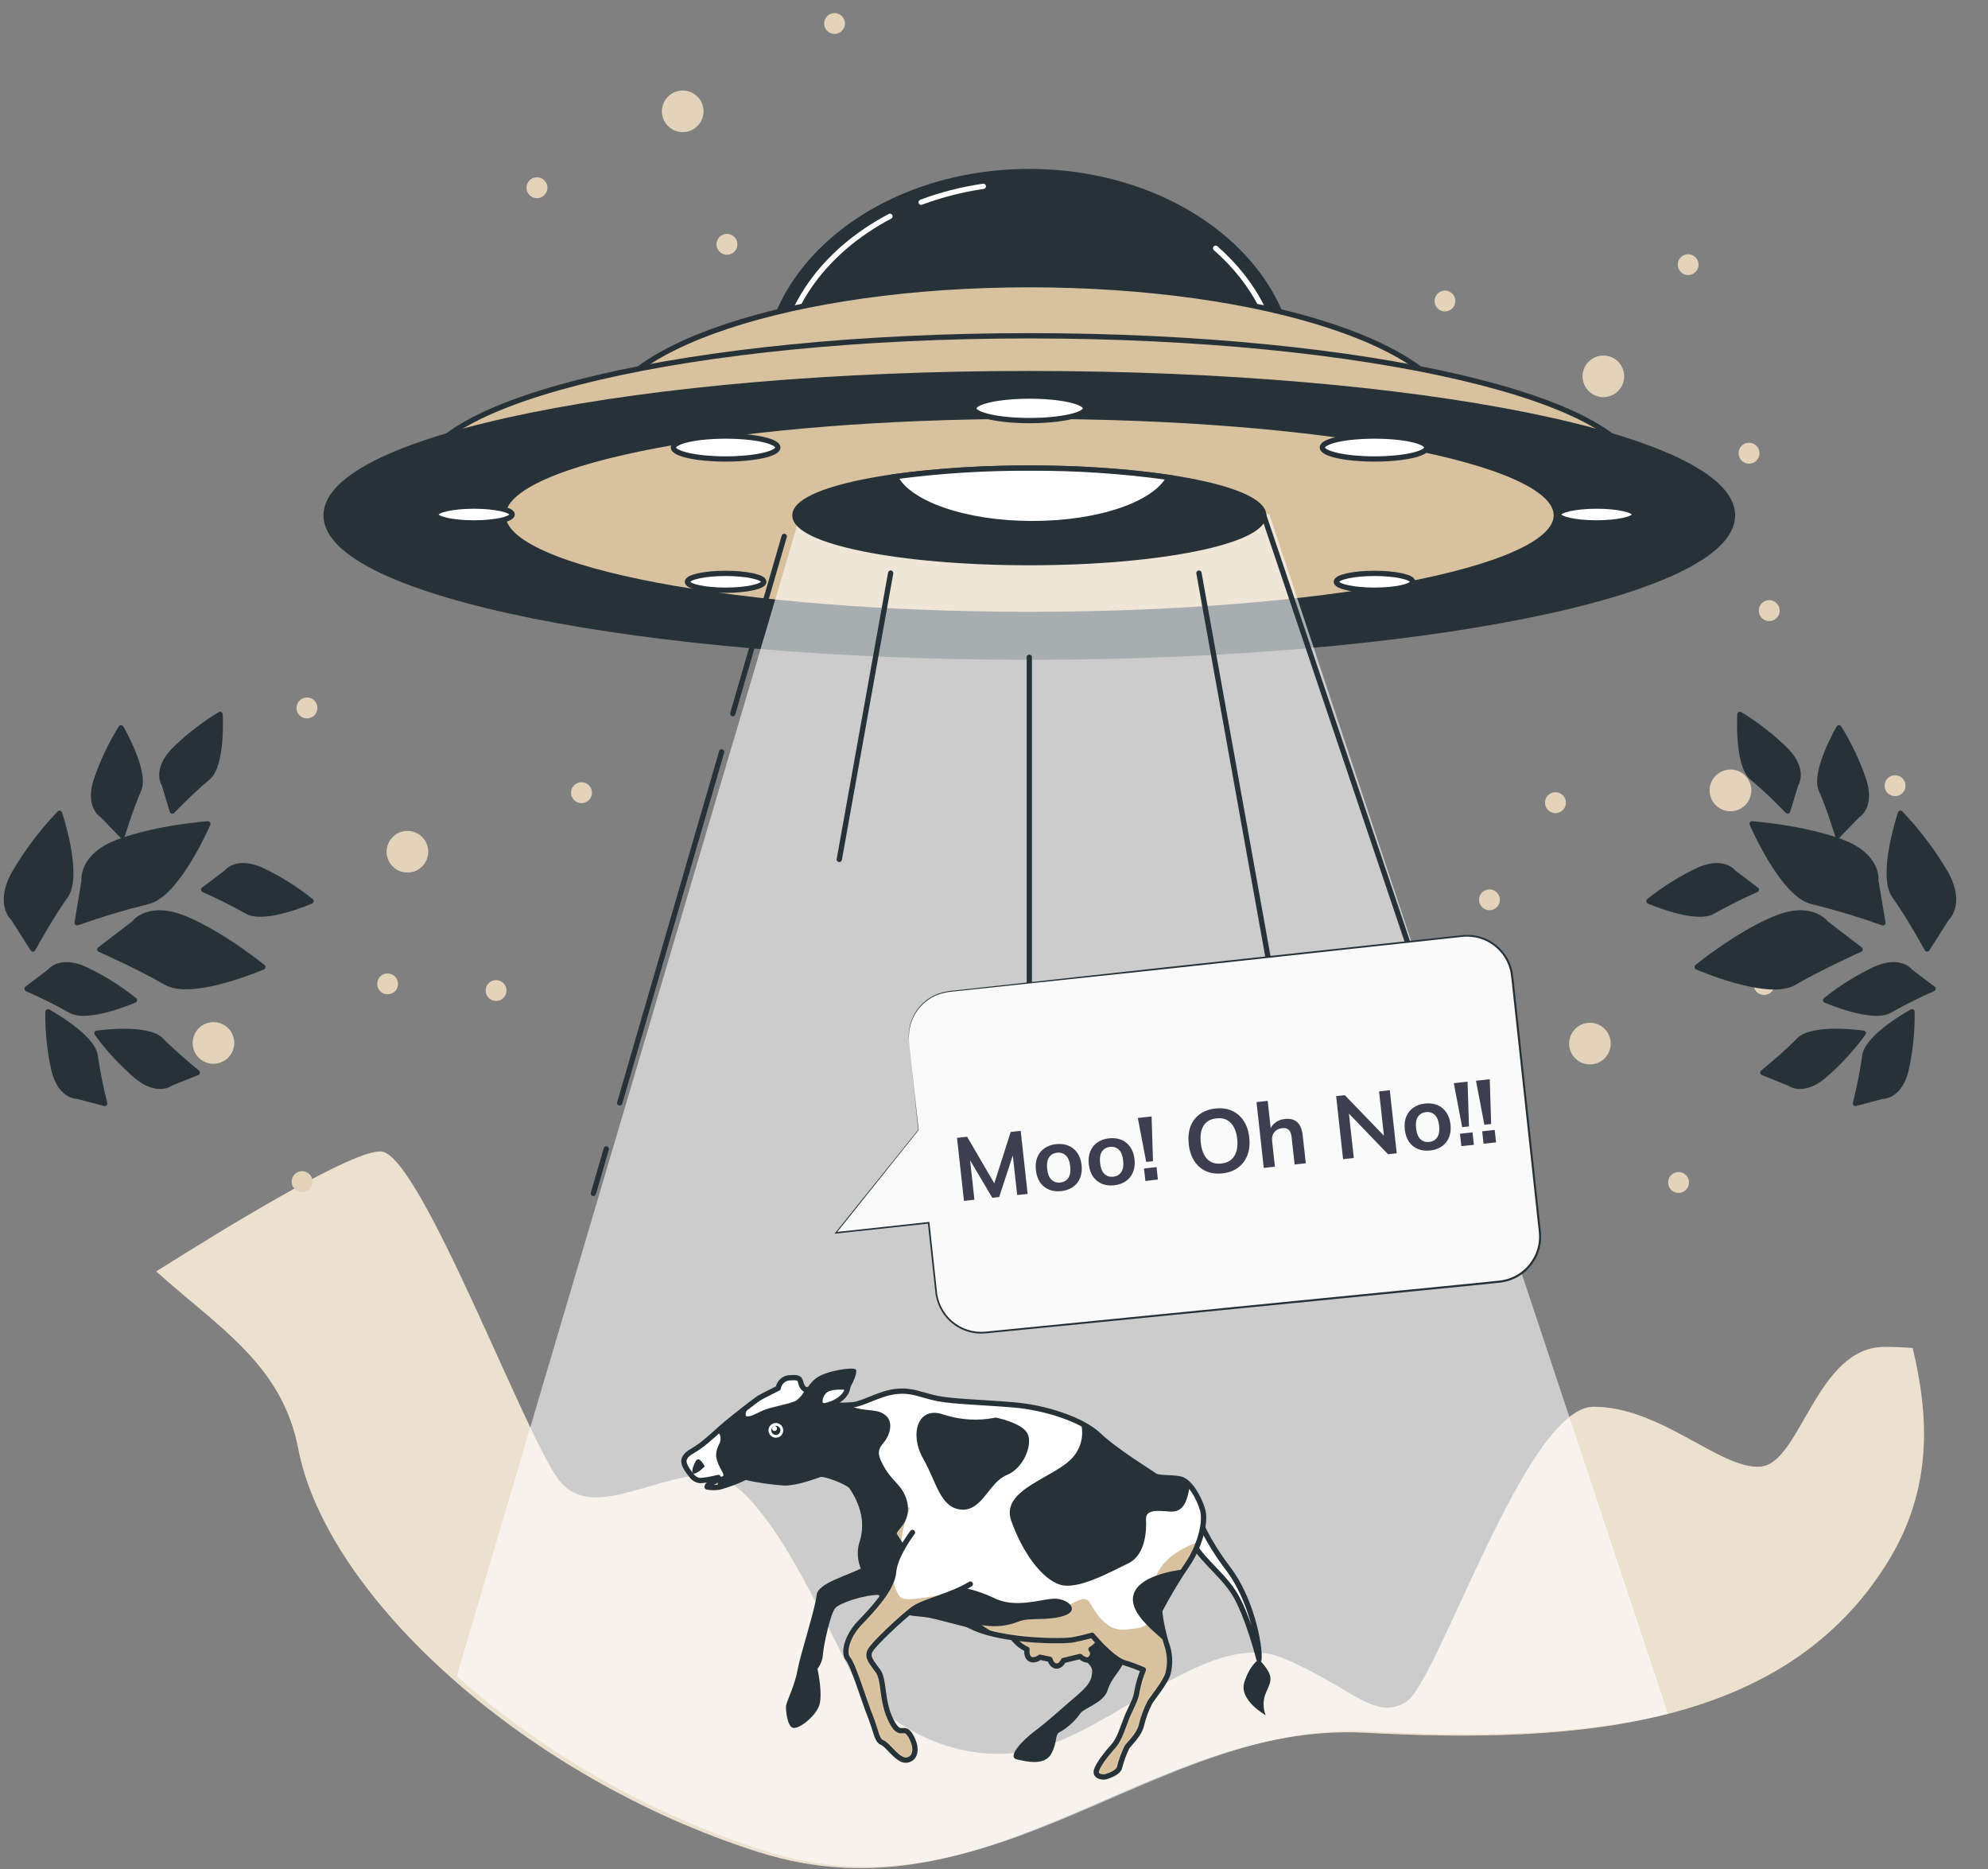 <svg width="468" height="440" viewBox="0 0 468 440" fill="none"
    xmlns="http://www.w3.org/2000/svg">
    <rect x="0" y="0" width="468" height="440" fill="#808080" stroke="none"/>
    <path d="M444.336 367.755C455.095 350.379 454.083 333.327 450.264 317.297C448.295 317.146 446.111 317.039 443.615 317.039C427.66 317.039 423.905 344.269 414.567 345.205C405.229 346.141 391.103 331.122 375.148 331.122C359.193 331.122 338.568 395.888 331.037 400.59C323.506 405.291 317.891 396.835 301.936 390.261C285.981 383.688 265.356 404.344 246.55 410.907C227.744 417.47 207.131 406.216 200.558 394.016C193.984 381.816 178.965 346.141 165.829 347.077C152.693 348.013 139.546 357.405 132.036 348.959C124.527 340.514 99.18 271.982 89.798 271.046C83.676 270.432 55.586 287.399 36.791 299.265C51.648 312.606 66.409 321.213 70.228 341.03C76.909 375.77 123.677 418.492 178.459 435.899C233.242 453.307 270.65 405.13 321.419 407.841C372.189 410.552 420.301 406.496 444.336 367.755Z" fill="#D8C19E"/>
    <path opacity="0.5" d="M444.336 367.755C455.095 350.379 454.083 333.327 450.264 317.297C448.295 317.146 446.111 317.039 443.615 317.039C427.66 317.039 423.905 344.269 414.567 345.205C405.229 346.141 391.103 331.122 375.148 331.122C359.193 331.122 338.568 395.888 331.037 400.59C323.506 405.291 317.891 396.835 301.936 390.261C285.981 383.688 265.356 404.344 246.55 410.907C227.744 417.47 207.131 406.216 200.558 394.016C193.984 381.816 178.965 346.141 165.829 347.077C152.693 348.013 139.546 357.405 132.036 348.959C124.527 340.514 99.18 271.982 89.798 271.046C83.676 270.432 55.586 287.399 36.791 299.265C51.648 312.606 66.409 321.213 70.228 341.03C76.909 375.77 123.677 418.492 178.459 435.899C233.242 453.307 270.65 405.13 321.419 407.841C372.189 410.552 420.301 406.496 444.336 367.755Z" fill="white"/>
    <path d="M407.38 181.136C406.41 181.133 405.46 181.419 404.652 181.957C403.844 182.495 403.213 183.26 402.84 184.157C402.467 185.053 402.369 186.04 402.557 186.992C402.745 187.944 403.211 188.819 403.897 189.507C404.582 190.194 405.457 190.662 406.409 190.852C407.36 191.042 408.347 190.946 409.245 190.575C410.142 190.204 410.908 189.575 411.448 188.768C411.988 187.961 412.276 187.012 412.276 186.041C412.276 184.742 411.76 183.496 410.842 182.576C409.925 181.656 408.68 181.138 407.38 181.136Z" fill="#D8C19E"/>
    <path d="M366.185 186.482C365.7 186.48 365.224 186.622 364.82 186.891C364.415 187.159 364.099 187.541 363.911 187.989C363.724 188.437 363.674 188.931 363.767 189.407C363.861 189.884 364.094 190.322 364.436 190.666C364.779 191.01 365.216 191.245 365.692 191.34C366.168 191.436 366.662 191.388 367.111 191.203C367.56 191.017 367.943 190.703 368.213 190.299C368.483 189.896 368.628 189.421 368.628 188.935C368.628 188.287 368.371 187.664 367.913 187.205C367.455 186.745 366.834 186.485 366.185 186.482Z" fill="#D8C19E"/>
    <path d="M416.514 141.275C416.029 141.273 415.553 141.415 415.149 141.684C414.744 141.952 414.428 142.334 414.24 142.782C414.053 143.23 414.003 143.724 414.096 144.2C414.19 144.677 414.423 145.115 414.765 145.459C415.108 145.803 415.545 146.038 416.021 146.133C416.497 146.229 416.991 146.181 417.44 145.996C417.889 145.81 418.272 145.496 418.542 145.092C418.812 144.689 418.957 144.214 418.957 143.728C418.957 143.08 418.7 142.457 418.242 141.998C417.784 141.538 417.163 141.278 416.514 141.275Z" fill="#D8C19E"/>
    <path d="M446.132 182.481C445.646 182.479 445.171 182.621 444.766 182.89C444.361 183.158 444.045 183.541 443.858 183.99C443.671 184.439 443.621 184.933 443.715 185.41C443.81 185.886 444.044 186.324 444.387 186.668C444.731 187.012 445.169 187.246 445.646 187.34C446.123 187.434 446.617 187.385 447.065 187.198C447.514 187.011 447.897 186.695 448.166 186.29C448.434 185.885 448.577 185.409 448.575 184.923C448.572 184.276 448.314 183.657 447.856 183.199C447.399 182.742 446.779 182.484 446.132 182.481Z" fill="#D8C19E"/>
    <path d="M371.769 241.448C370.94 241.946 370.277 242.679 369.863 243.554C369.45 244.428 369.305 245.406 369.447 246.363C369.589 247.32 370.012 248.214 370.661 248.931C371.311 249.648 372.158 250.157 373.097 250.392C374.035 250.628 375.022 250.58 375.934 250.255C376.845 249.93 377.64 249.343 378.217 248.566C378.795 247.79 379.129 246.86 379.178 245.894C379.227 244.927 378.989 243.968 378.493 243.137C378.164 242.584 377.728 242.101 377.211 241.717C376.694 241.333 376.107 241.054 375.482 240.897C374.857 240.74 374.208 240.708 373.571 240.803C372.934 240.897 372.322 241.116 371.769 241.448Z" fill="#D8C19E"/>
    <path d="M349.381 209.7C348.967 209.949 348.637 210.315 348.431 210.751C348.226 211.188 348.154 211.676 348.226 212.153C348.297 212.63 348.508 213.076 348.833 213.433C349.157 213.791 349.58 214.044 350.049 214.161C350.517 214.278 351.009 214.254 351.464 214.091C351.918 213.928 352.314 213.635 352.602 213.247C352.89 212.86 353.056 212.396 353.08 211.913C353.104 211.431 352.985 210.953 352.737 210.539C352.402 209.984 351.861 209.584 351.232 209.427C350.603 209.269 349.938 209.367 349.381 209.7Z" fill="#D8C19E"/>
    <path d="M414.018 229.646C413.605 229.895 413.274 230.261 413.069 230.697C412.863 231.134 412.792 231.622 412.863 232.099C412.935 232.577 413.146 233.022 413.47 233.379C413.795 233.737 414.218 233.99 414.686 234.107C415.154 234.224 415.647 234.2 416.101 234.037C416.556 233.874 416.952 233.581 417.239 233.193C417.527 232.806 417.693 232.342 417.718 231.86C417.742 231.378 417.622 230.899 417.375 230.485C417.21 230.209 416.992 229.968 416.734 229.777C416.476 229.585 416.183 229.446 415.871 229.368C415.559 229.29 415.235 229.275 414.917 229.322C414.599 229.37 414.294 229.48 414.018 229.646Z" fill="#D8C19E"/>
    <path d="M393.9 276.22C393.483 276.468 393.149 276.835 392.94 277.274C392.732 277.713 392.659 278.204 392.73 278.684C392.8 279.165 393.012 279.613 393.338 279.973C393.665 280.333 394.09 280.588 394.561 280.706C395.033 280.824 395.528 280.799 395.985 280.635C396.442 280.471 396.84 280.175 397.129 279.784C397.418 279.393 397.584 278.926 397.607 278.441C397.629 277.956 397.507 277.475 397.256 277.059C396.921 276.504 396.38 276.104 395.751 275.947C395.122 275.789 394.457 275.887 393.9 276.22Z" fill="#D8C19E"/>
    <path d="M93.391 196.283C92.561 196.781 91.898 197.514 91.485 198.389C91.072 199.264 90.927 200.242 91.069 201.199C91.211 202.156 91.633 203.049 92.283 203.766C92.933 204.483 93.78 204.992 94.718 205.228C95.657 205.463 96.644 205.416 97.555 205.091C98.467 204.766 99.261 204.178 99.839 203.402C100.416 202.625 100.751 201.695 100.8 200.729C100.849 199.763 100.611 198.803 100.115 197.972C99.447 196.858 98.363 196.053 97.103 195.737C95.842 195.42 94.507 195.617 93.391 196.283Z" fill="#D8C19E"/>
    <path d="M71.013 164.524C70.596 164.772 70.261 165.138 70.052 165.576C69.842 166.014 69.768 166.505 69.837 166.985C69.907 167.466 70.118 167.915 70.442 168.275C70.767 168.636 71.192 168.892 71.663 169.012C72.134 169.131 72.629 169.108 73.087 168.945C73.544 168.782 73.943 168.488 74.233 168.098C74.523 167.709 74.691 167.242 74.715 166.757C74.739 166.272 74.619 165.791 74.37 165.374C74.035 164.819 73.494 164.419 72.866 164.26C72.238 164.101 71.572 164.196 71.013 164.524Z" fill="#D8C19E"/>
    <path d="M135.64 184.47C135.223 184.718 134.888 185.084 134.679 185.522C134.469 185.961 134.395 186.451 134.464 186.931C134.534 187.412 134.745 187.861 135.07 188.222C135.394 188.582 135.819 188.839 136.29 188.958C136.761 189.077 137.256 189.054 137.714 188.891C138.171 188.729 138.57 188.434 138.86 188.044C139.15 187.655 139.317 187.188 139.342 186.703C139.366 186.218 139.246 185.737 138.997 185.32C138.664 184.763 138.123 184.361 137.494 184.202C136.865 184.043 136.198 184.139 135.64 184.47Z" fill="#D8C19E"/>
    <path d="M115.511 231.055C115.099 231.305 114.77 231.672 114.566 232.109C114.362 232.546 114.292 233.033 114.364 233.509C114.437 233.986 114.649 234.43 114.973 234.787C115.298 235.143 115.721 235.395 116.188 235.512C116.656 235.629 117.148 235.604 117.602 235.442C118.056 235.279 118.451 234.986 118.739 234.599C119.026 234.213 119.193 233.749 119.218 233.268C119.243 232.787 119.125 232.309 118.878 231.894C118.712 231.618 118.494 231.377 118.234 231.185C117.975 230.994 117.681 230.855 117.368 230.777C117.056 230.699 116.731 230.683 116.412 230.731C116.093 230.779 115.787 230.889 115.511 231.055Z" fill="#D8C19E"/>
    <path d="M47.732 241.297C46.902 241.795 46.239 242.528 45.826 243.403C45.412 244.278 45.267 245.256 45.41 246.213C45.552 247.17 45.974 248.063 46.624 248.78C47.273 249.497 48.121 250.006 49.059 250.242C49.998 250.477 50.985 250.43 51.896 250.105C52.807 249.78 53.602 249.192 54.179 248.416C54.757 247.639 55.091 246.709 55.141 245.743C55.19 244.777 54.951 243.817 54.456 242.986C54.126 242.433 53.69 241.951 53.173 241.566C52.657 241.182 52.069 240.903 51.444 240.746C50.82 240.589 50.17 240.557 49.533 240.652C48.896 240.746 48.284 240.966 47.732 241.297Z" fill="#D8C19E"/>
    <path d="M25.343 209.549C24.93 209.798 24.599 210.164 24.394 210.601C24.188 211.037 24.117 211.525 24.188 212.003C24.26 212.48 24.471 212.925 24.796 213.283C25.12 213.64 25.543 213.893 26.011 214.01C26.479 214.127 26.972 214.103 27.426 213.94C27.881 213.778 28.277 213.484 28.564 213.097C28.852 212.709 29.018 212.245 29.043 211.763C29.067 211.281 28.948 210.803 28.7 210.388C28.535 210.112 28.317 209.872 28.059 209.68C27.801 209.488 27.508 209.35 27.196 209.272C26.884 209.194 26.56 209.178 26.242 209.226C25.924 209.273 25.619 209.383 25.343 209.549Z" fill="#D8C19E"/>
    <path d="M89.981 229.495C89.569 229.745 89.24 230.112 89.036 230.549C88.832 230.985 88.762 231.473 88.834 231.949C88.907 232.426 89.118 232.87 89.443 233.227C89.768 233.583 90.19 233.835 90.658 233.952C91.126 234.068 91.618 234.044 92.071 233.882C92.525 233.719 92.921 233.426 93.209 233.039C93.496 232.652 93.663 232.189 93.688 231.708C93.712 231.226 93.594 230.748 93.348 230.334C93.183 230.057 92.965 229.815 92.706 229.622C92.447 229.43 92.152 229.29 91.839 229.212C91.526 229.134 91.201 229.119 90.882 229.168C90.562 229.216 90.256 229.327 89.981 229.495Z" fill="#D8C19E"/>
    <path d="M69.862 276.026C69.445 276.275 69.111 276.642 68.903 277.08C68.695 277.519 68.621 278.01 68.692 278.49C68.763 278.971 68.975 279.419 69.301 279.779C69.627 280.139 70.053 280.394 70.524 280.512C70.995 280.63 71.491 280.605 71.948 280.441C72.405 280.277 72.803 279.981 73.092 279.59C73.38 279.2 73.546 278.732 73.569 278.247C73.592 277.762 73.47 277.281 73.219 276.865C72.884 276.31 72.343 275.91 71.714 275.753C71.085 275.595 70.419 275.694 69.862 276.026Z" fill="#D8C19E"/>
    <path d="M158.578 21.801C157.707 22.225 156.982 22.898 156.494 23.735C156.006 24.572 155.777 25.534 155.836 26.501C155.895 27.468 156.24 28.395 156.826 29.166C157.413 29.937 158.215 30.516 159.131 30.831C160.047 31.146 161.035 31.182 161.972 30.934C162.908 30.687 163.75 30.168 164.391 29.442C165.032 28.716 165.444 27.816 165.573 26.856C165.703 25.896 165.545 24.92 165.119 24.05C164.547 22.887 163.537 21.998 162.312 21.576C161.086 21.155 159.744 21.236 158.578 21.801Z" fill="#D8C19E"/>
    <path d="M195.404 3.329C194.966 3.54 194.601 3.877 194.356 4.296C194.111 4.716 193.996 5.199 194.027 5.684C194.058 6.17 194.233 6.634 194.529 7.02C194.826 7.405 195.231 7.692 195.692 7.846C196.153 8 196.649 8.013 197.118 7.882C197.586 7.752 198.005 7.485 198.321 7.116C198.637 6.746 198.835 6.291 198.89 5.808C198.946 5.325 198.856 4.836 198.632 4.405C198.34 3.841 197.839 3.413 197.236 3.212C196.634 3.012 195.977 3.053 195.404 3.329Z" fill="#D8C19E"/>
    <path d="M169.992 55.335C169.43 55.63 169.004 56.13 168.804 56.732C168.603 57.334 168.644 57.99 168.916 58.563C169.127 59.004 169.464 59.373 169.886 59.621C170.307 59.87 170.793 59.986 171.281 59.956C171.77 59.926 172.238 59.751 172.626 59.453C173.013 59.155 173.303 58.748 173.458 58.284C173.613 57.819 173.625 57.32 173.494 56.849C173.362 56.378 173.093 55.956 172.72 55.639C172.348 55.323 171.889 55.124 171.403 55.07C170.917 55.016 170.425 55.108 169.992 55.335Z" fill="#D8C19E"/>
    <path d="M125.312 41.994C124.877 42.212 124.517 42.554 124.277 42.976C124.037 43.399 123.928 43.883 123.963 44.368C123.999 44.853 124.178 45.316 124.478 45.699C124.777 46.082 125.184 46.367 125.646 46.519C126.107 46.67 126.604 46.681 127.072 46.55C127.54 46.419 127.959 46.151 128.274 45.782C128.59 45.412 128.789 44.957 128.846 44.474C128.903 43.992 128.815 43.503 128.593 43.07C128.299 42.494 127.789 42.058 127.174 41.857C126.56 41.656 125.89 41.705 125.312 41.994Z" fill="#D8C19E"/>
    <path d="M379.86 84.319C379.016 83.843 378.05 83.627 377.084 83.7C376.118 83.773 375.196 84.131 374.433 84.728C373.671 85.326 373.103 86.136 372.801 87.056C372.499 87.977 372.477 88.966 372.738 89.899C372.999 90.832 373.531 91.666 374.266 92.297C375.001 92.928 375.907 93.326 376.869 93.442C377.83 93.557 378.805 93.385 379.669 92.946C380.532 92.508 381.246 91.823 381.721 90.978C382.353 89.847 382.512 88.513 382.163 87.265C381.814 86.017 380.986 84.958 379.86 84.319Z" fill="#D8C19E"/>
    <path d="M341.365 68.719C340.945 68.482 340.463 68.376 339.982 68.412C339.501 68.449 339.042 68.627 338.662 68.924C338.282 69.222 337.998 69.626 337.848 70.084C337.697 70.542 337.685 71.035 337.814 71.5C337.943 71.965 338.207 72.382 338.572 72.697C338.938 73.012 339.388 73.212 339.867 73.271C340.346 73.33 340.832 73.246 341.263 73.03C341.695 72.813 342.052 72.474 342.29 72.054C342.451 71.775 342.554 71.467 342.594 71.147C342.635 70.828 342.611 70.503 342.525 70.193C342.439 69.883 342.292 69.593 342.093 69.34C341.894 69.087 341.647 68.876 341.365 68.719Z" fill="#D8C19E"/>
    <path d="M398.612 60.166C398.191 59.929 397.71 59.822 397.229 59.859C396.748 59.895 396.288 60.074 395.908 60.371C395.528 60.669 395.245 61.072 395.094 61.531C394.943 61.989 394.932 62.482 395.061 62.947C395.19 63.412 395.454 63.828 395.819 64.143C396.185 64.459 396.635 64.658 397.114 64.718C397.593 64.777 398.079 64.693 398.51 64.477C398.941 64.26 399.299 63.92 399.537 63.501C399.698 63.222 399.801 62.913 399.841 62.594C399.881 62.275 399.858 61.95 399.772 61.64C399.686 61.33 399.539 61.04 399.34 60.786C399.141 60.533 398.893 60.322 398.612 60.166Z" fill="#D8C19E"/>
    <path d="M410.532 108.806C410.954 109.046 411.438 109.155 411.923 109.12C412.407 109.085 412.87 108.907 413.253 108.608C413.636 108.309 413.922 107.904 414.074 107.443C414.226 106.982 414.238 106.486 414.109 106.018C413.979 105.55 413.713 105.131 413.345 104.814C412.977 104.497 412.523 104.297 412.041 104.238C411.559 104.18 411.07 104.266 410.637 104.485C410.204 104.704 409.845 105.047 409.607 105.471C409.292 106.036 409.212 106.704 409.385 107.328C409.559 107.952 409.971 108.483 410.532 108.806Z" fill="#D8C19E"/>
    <g opacity="0.3">
        <path d="M407.38 181.136C406.409 181.133 405.459 181.419 404.651 181.957C403.843 182.495 403.212 183.26 402.839 184.157C402.467 185.053 402.368 186.04 402.556 186.992C402.744 187.944 403.21 188.819 403.896 189.507C404.582 190.194 405.456 190.662 406.408 190.852C407.36 191.042 408.347 190.946 409.244 190.575C410.141 190.204 410.908 189.575 411.447 188.768C411.987 187.961 412.275 187.012 412.275 186.041C412.275 184.742 411.759 183.496 410.842 182.576C409.924 181.656 408.679 181.138 407.38 181.136Z" fill="white"/>
        <path d="M366.185 186.482C365.699 186.48 365.224 186.622 364.819 186.891C364.414 187.159 364.098 187.541 363.911 187.989C363.724 188.437 363.674 188.931 363.767 189.407C363.861 189.884 364.093 190.322 364.436 190.666C364.779 191.01 365.216 191.245 365.692 191.34C366.168 191.436 366.662 191.388 367.11 191.203C367.559 191.017 367.943 190.703 368.213 190.299C368.483 189.896 368.627 189.421 368.627 188.935C368.627 188.287 368.37 187.664 367.912 187.205C367.455 186.745 366.834 186.485 366.185 186.482Z" fill="white"/>
        <path d="M416.514 141.275C416.028 141.273 415.553 141.415 415.148 141.683C414.743 141.951 414.427 142.334 414.24 142.782C414.052 143.23 414.002 143.723 414.096 144.2C414.189 144.676 414.422 145.114 414.765 145.459C415.107 145.803 415.544 146.037 416.02 146.133C416.496 146.228 416.99 146.18 417.439 145.995C417.888 145.81 418.272 145.495 418.542 145.092C418.812 144.688 418.956 144.213 418.956 143.728C418.956 143.079 418.699 142.457 418.241 141.997C417.783 141.537 417.162 141.278 416.514 141.275Z" fill="white"/>
        <path d="M446.132 182.48C445.646 182.478 445.17 182.62 444.765 182.889C444.36 183.158 444.044 183.541 443.857 183.989C443.67 184.438 443.621 184.932 443.715 185.409C443.809 185.886 444.043 186.324 444.387 186.667C444.731 187.011 445.169 187.245 445.645 187.339C446.122 187.434 446.616 187.384 447.065 187.197C447.514 187.01 447.897 186.694 448.165 186.289C448.434 185.884 448.576 185.408 448.574 184.922C448.571 184.275 448.313 183.656 447.856 183.198C447.398 182.741 446.779 182.483 446.132 182.48Z" fill="white"/>
        <path d="M371.769 241.448C370.939 241.946 370.276 242.679 369.863 243.554C369.45 244.429 369.305 245.406 369.447 246.364C369.589 247.321 370.011 248.214 370.661 248.931C371.31 249.648 372.158 250.157 373.096 250.393C374.035 250.628 375.022 250.581 375.933 250.256C376.845 249.931 377.639 249.343 378.217 248.566C378.794 247.79 379.129 246.86 379.178 245.894C379.227 244.928 378.989 243.968 378.493 243.137C378.163 242.584 377.727 242.102 377.21 241.717C376.694 241.333 376.106 241.054 375.481 240.897C374.857 240.74 374.207 240.708 373.57 240.803C372.933 240.897 372.321 241.117 371.769 241.448Z" fill="white"/>
        <path d="M349.38 209.7C348.967 209.949 348.636 210.315 348.431 210.751C348.225 211.188 348.154 211.676 348.225 212.153C348.296 212.63 348.508 213.076 348.832 213.433C349.157 213.791 349.58 214.044 350.048 214.161C350.516 214.278 351.009 214.254 351.463 214.091C351.917 213.928 352.314 213.635 352.601 213.247C352.889 212.86 353.055 212.396 353.079 211.913C353.104 211.431 352.984 210.953 352.737 210.539C352.402 209.984 351.86 209.584 351.231 209.427C350.602 209.269 349.937 209.367 349.38 209.7Z" fill="white"/>
        <path d="M414.018 229.646C413.604 229.895 413.274 230.261 413.068 230.697C412.863 231.134 412.791 231.622 412.863 232.099C412.934 232.577 413.145 233.022 413.47 233.379C413.794 233.737 414.217 233.99 414.686 234.107C415.154 234.224 415.646 234.2 416.101 234.037C416.555 233.874 416.951 233.581 417.239 233.193C417.526 232.806 417.693 232.342 417.717 231.86C417.741 231.378 417.622 230.899 417.374 230.485C417.209 230.209 416.992 229.968 416.733 229.777C416.475 229.585 416.182 229.446 415.87 229.368C415.558 229.29 415.234 229.275 414.916 229.322C414.598 229.37 414.293 229.48 414.018 229.646Z" fill="white"/>
        <path d="M393.899 276.22C393.482 276.468 393.148 276.835 392.94 277.274C392.731 277.713 392.658 278.204 392.729 278.684C392.8 279.165 393.012 279.613 393.338 279.973C393.664 280.333 394.089 280.588 394.561 280.706C395.032 280.824 395.527 280.799 395.984 280.635C396.442 280.471 396.84 280.175 397.128 279.784C397.417 279.393 397.583 278.926 397.606 278.441C397.628 277.956 397.507 277.475 397.256 277.059C396.921 276.504 396.379 276.104 395.75 275.947C395.121 275.789 394.456 275.887 393.899 276.22Z" fill="white"/>
        <path d="M93.391 196.283C92.561 196.781 91.898 197.514 91.484 198.389C91.071 199.264 90.926 200.242 91.069 201.199C91.21 202.156 91.633 203.049 92.282 203.766C92.932 204.483 93.78 204.992 94.718 205.228C95.656 205.463 96.644 205.416 97.555 205.091C98.466 204.766 99.261 204.178 99.838 203.402C100.416 202.625 100.75 201.695 100.799 200.729C100.849 199.763 100.61 198.803 100.115 197.972C99.446 196.858 98.363 196.053 97.102 195.737C95.841 195.42 94.507 195.617 93.391 196.283Z" fill="white"/>
        <path d="M71.013 164.524C70.595 164.772 70.261 165.138 70.051 165.576C69.842 166.014 69.767 166.505 69.837 166.985C69.907 167.466 70.117 167.915 70.442 168.275C70.767 168.636 71.192 168.892 71.663 169.012C72.133 169.131 72.629 169.108 73.086 168.945C73.544 168.782 73.943 168.488 74.233 168.098C74.522 167.709 74.69 167.242 74.715 166.757C74.739 166.272 74.619 165.791 74.37 165.374C74.034 164.819 73.494 164.419 72.866 164.26C72.237 164.101 71.572 164.196 71.013 164.524Z" fill="white"/>
        <path d="M135.64 184.47C135.222 184.718 134.888 185.084 134.678 185.522C134.469 185.961 134.394 186.451 134.464 186.931C134.533 187.412 134.744 187.861 135.069 188.222C135.394 188.582 135.819 188.839 136.289 188.958C136.76 189.077 137.256 189.054 137.713 188.891C138.171 188.729 138.569 188.434 138.859 188.044C139.149 187.655 139.317 187.188 139.341 186.703C139.366 186.218 139.246 185.737 138.996 185.32C138.663 184.763 138.123 184.361 137.494 184.202C136.864 184.043 136.198 184.139 135.64 184.47Z" fill="white"/>
        <path d="M115.51 231.055C115.098 231.305 114.77 231.672 114.566 232.109C114.362 232.546 114.292 233.033 114.364 233.509C114.436 233.986 114.648 234.43 114.973 234.787C115.297 235.143 115.72 235.395 116.188 235.512C116.656 235.629 117.147 235.604 117.601 235.442C118.055 235.279 118.451 234.986 118.738 234.599C119.026 234.213 119.193 233.749 119.217 233.268C119.242 232.787 119.124 232.309 118.878 231.894C118.712 231.618 118.493 231.377 118.234 231.185C117.975 230.994 117.681 230.855 117.368 230.777C117.055 230.699 116.73 230.683 116.411 230.731C116.093 230.779 115.786 230.889 115.51 231.055Z" fill="white"/>
        <path d="M47.731 241.298C46.902 241.796 46.239 242.528 45.825 243.403C45.412 244.278 45.267 245.256 45.409 246.213C45.551 247.17 45.974 248.063 46.623 248.781C47.273 249.498 48.12 250.006 49.059 250.242C49.997 250.478 50.984 250.43 51.896 250.105C52.807 249.78 53.602 249.192 54.179 248.416C54.757 247.64 55.091 246.709 55.14 245.743C55.189 244.777 54.951 243.818 54.455 242.987C54.126 242.434 53.69 241.951 53.173 241.567C52.656 241.182 52.069 240.904 51.444 240.747C50.819 240.59 50.17 240.558 49.533 240.652C48.896 240.747 48.283 240.966 47.731 241.298Z" fill="white"/>
        <path d="M25.343 209.549C24.93 209.798 24.599 210.164 24.393 210.6C24.188 211.037 24.116 211.525 24.188 212.002C24.259 212.479 24.471 212.925 24.795 213.282C25.119 213.639 25.543 213.893 26.011 214.01C26.479 214.127 26.971 214.102 27.426 213.94C27.88 213.777 28.276 213.484 28.564 213.096C28.852 212.709 29.018 212.244 29.042 211.762C29.066 211.28 28.947 210.802 28.7 210.388C28.535 210.112 28.317 209.871 28.059 209.679C27.801 209.488 27.507 209.349 27.195 209.271C26.884 209.193 26.559 209.178 26.241 209.225C25.924 209.273 25.618 209.383 25.343 209.549Z" fill="white"/>
        <path d="M89.98 229.495C89.568 229.745 89.24 230.112 89.036 230.549C88.832 230.985 88.761 231.473 88.834 231.949C88.906 232.426 89.118 232.87 89.443 233.227C89.767 233.583 90.19 233.835 90.658 233.952C91.126 234.068 91.617 234.044 92.071 233.882C92.525 233.719 92.921 233.426 93.208 233.039C93.496 232.652 93.662 232.189 93.687 231.708C93.712 231.226 93.594 230.748 93.348 230.334C93.183 230.057 92.964 229.815 92.706 229.622C92.447 229.43 92.152 229.29 91.839 229.212C91.526 229.134 91.2 229.119 90.881 229.168C90.562 229.216 90.256 229.327 89.98 229.495Z" fill="white"/>
        <path d="M69.862 276.026C69.445 276.274 69.111 276.641 68.903 277.08C68.694 277.519 68.621 278.01 68.692 278.49C68.763 278.971 68.975 279.419 69.301 279.779C69.627 280.139 70.052 280.394 70.523 280.512C70.995 280.63 71.49 280.605 71.947 280.441C72.404 280.277 72.803 279.981 73.091 279.59C73.38 279.199 73.546 278.732 73.569 278.247C73.591 277.761 73.469 277.281 73.219 276.865C72.883 276.31 72.342 275.91 71.713 275.752C71.084 275.595 70.419 275.693 69.862 276.026Z" fill="white"/>
        <path d="M158.577 21.801C157.706 22.225 156.981 22.898 156.493 23.735C156.005 24.571 155.776 25.534 155.835 26.5C155.895 27.467 156.239 28.395 156.826 29.165C157.412 29.936 158.214 30.516 159.13 30.83C160.046 31.145 161.035 31.181 161.971 30.934C162.908 30.687 163.75 30.167 164.391 29.441C165.032 28.715 165.443 27.816 165.573 26.856C165.702 25.896 165.544 24.919 165.118 24.049C164.546 22.886 163.537 21.997 162.311 21.576C161.086 21.155 159.743 21.235 158.577 21.801Z" fill="white"/>
        <path d="M195.403 3.328C194.965 3.539 194.6 3.876 194.355 4.296C194.109 4.715 193.995 5.198 194.026 5.684C194.057 6.169 194.232 6.634 194.528 7.019C194.825 7.404 195.23 7.692 195.691 7.845C196.152 7.999 196.648 8.012 197.117 7.882C197.585 7.751 198.004 7.484 198.32 7.115C198.636 6.745 198.834 6.29 198.889 5.807C198.945 5.324 198.855 4.836 198.631 4.404C198.338 3.84 197.838 3.412 197.235 3.212C196.633 3.011 195.976 3.053 195.403 3.328Z" fill="white"/>
        <path d="M169.992 55.335C169.43 55.63 169.004 56.13 168.803 56.732C168.603 57.334 168.643 57.99 168.916 58.563C169.126 59.004 169.464 59.373 169.885 59.621C170.307 59.87 170.793 59.986 171.281 59.956C171.769 59.926 172.237 59.751 172.625 59.453C173.013 59.155 173.303 58.748 173.458 58.284C173.612 57.819 173.625 57.32 173.493 56.849C173.362 56.378 173.092 55.956 172.72 55.639C172.347 55.323 171.889 55.124 171.402 55.07C170.916 55.016 170.425 55.108 169.992 55.335Z" fill="white"/>
        <path d="M125.312 41.994C124.877 42.212 124.517 42.554 124.277 42.976C124.036 43.399 123.927 43.883 123.963 44.368C123.999 44.853 124.178 45.316 124.477 45.699C124.777 46.082 125.183 46.367 125.645 46.519C126.107 46.67 126.604 46.681 127.072 46.55C127.54 46.419 127.958 46.151 128.274 45.782C128.59 45.412 128.789 44.957 128.846 44.474C128.902 43.992 128.814 43.503 128.593 43.07C128.298 42.494 127.788 42.058 127.174 41.857C126.559 41.656 125.89 41.705 125.312 41.994Z" fill="white"/>
        <path d="M379.859 84.319C379.016 83.843 378.05 83.627 377.084 83.7C376.118 83.773 375.196 84.131 374.433 84.728C373.671 85.326 373.103 86.136 372.801 87.056C372.499 87.977 372.477 88.966 372.738 89.899C372.999 90.832 373.53 91.666 374.265 92.297C375.001 92.928 375.907 93.326 376.868 93.442C377.83 93.557 378.804 93.385 379.668 92.946C380.532 92.508 381.246 91.823 381.72 90.978C382.352 89.847 382.511 88.513 382.163 87.265C381.814 86.017 380.986 84.958 379.859 84.319Z" fill="white"/>
        <path d="M341.365 68.719C340.945 68.482 340.463 68.376 339.982 68.412C339.501 68.449 339.042 68.627 338.662 68.924C338.282 69.222 337.998 69.626 337.848 70.084C337.697 70.542 337.685 71.035 337.814 71.5C337.943 71.965 338.207 72.382 338.572 72.697C338.938 73.012 339.388 73.212 339.867 73.271C340.346 73.33 340.832 73.246 341.263 73.03C341.695 72.813 342.052 72.474 342.29 72.054C342.451 71.775 342.554 71.467 342.594 71.147C342.635 70.828 342.611 70.503 342.525 70.193C342.439 69.883 342.292 69.593 342.093 69.34C341.894 69.087 341.647 68.876 341.365 68.719Z" fill="white"/>
        <path d="M398.612 60.166C398.191 59.929 397.71 59.822 397.229 59.859C396.747 59.895 396.288 60.074 395.908 60.371C395.528 60.669 395.245 61.072 395.094 61.531C394.943 61.989 394.931 62.482 395.06 62.947C395.189 63.412 395.453 63.828 395.819 64.143C396.184 64.459 396.635 64.658 397.114 64.718C397.593 64.777 398.078 64.693 398.51 64.477C398.941 64.26 399.298 63.92 399.537 63.501C399.697 63.222 399.8 62.913 399.841 62.594C399.881 62.275 399.857 61.95 399.771 61.64C399.685 61.33 399.538 61.04 399.339 60.786C399.14 60.533 398.893 60.322 398.612 60.166Z" fill="white"/>
        <path d="M410.532 108.805C410.954 109.045 411.438 109.154 411.922 109.119C412.407 109.084 412.87 108.906 413.253 108.607C413.636 108.309 413.921 107.903 414.074 107.442C414.226 106.981 414.238 106.485 414.108 106.017C413.978 105.549 413.713 105.13 413.344 104.813C412.976 104.497 412.523 104.296 412.04 104.238C411.558 104.179 411.07 104.265 410.636 104.484C410.203 104.704 409.845 105.047 409.607 105.47C409.291 106.036 409.212 106.703 409.385 107.327C409.558 107.951 409.97 108.482 410.532 108.805Z" fill="white"/>
    </g>
    <path d="M19.814 207.226C19.814 207.226 18.985 201.405 28.13 198.081C37.275 194.757 48.926 193.917 48.926 193.917C48.926 193.917 41.707 210.679 34.789 212.207C29.165 213.591 23.614 215.257 18.157 217.199L19.814 207.226Z" fill="#263238" stroke="#263238" stroke-width="1.242" stroke-linecap="round" stroke-linejoin="round"/>
    <path d="M31.541 217.339C31.541 217.339 34.919 212.53 43.87 216.36C52.821 220.19 61.869 227.614 61.869 227.614C61.869 227.614 45.193 234.843 39.039 231.229C32.886 227.614 23.504 223.472 23.504 223.472L31.541 217.339Z" fill="#263238" stroke="#263238" stroke-width="1.242" stroke-linecap="round" stroke-linejoin="round"/>
    <path d="M11.713 228.69C11.713 228.69 13.929 225.527 19.814 228.044C24.032 230.031 28.004 232.505 31.648 235.414C31.648 235.414 20.642 240.202 16.586 237.824C13.267 235.955 9.855 234.253 6.366 232.724L11.713 228.69Z" fill="#263238" stroke="#263238" stroke-width="1.242" stroke-linecap="round" stroke-linejoin="round"/>
    <path d="M53.284 205.376C53.284 205.376 55.511 202.213 61.396 204.73C65.615 206.717 69.586 209.191 73.231 212.1C73.231 212.1 62.224 216.887 58.169 214.51C54.849 212.64 51.438 210.938 47.948 209.41L53.284 205.376Z" fill="#263238" stroke="#263238" stroke-width="1.242" stroke-linecap="round" stroke-linejoin="round"/>
    <path d="M38.653 184.579C38.653 184.579 36.447 181.405 40.804 176.747C44.123 173.456 47.817 170.567 51.81 168.14C51.81 168.14 52.499 180.125 48.884 183.073C45.269 186.021 40.557 190.895 40.557 190.895L38.653 184.579Z" fill="#263238" stroke="#263238" stroke-width="1.242" stroke-linecap="round" stroke-linejoin="round"/>
    <path d="M24.15 191.906C24.15 191.906 20.739 190.066 22.558 183.923C24.041 179.5 26.034 175.265 28.496 171.303C28.496 171.303 34.543 181.674 32.639 185.946C30.734 190.217 28.776 196.704 28.776 196.704L24.15 191.906Z" fill="#263238" stroke="#263238" stroke-width="1.242" stroke-linecap="round" stroke-linejoin="round"/>
    <path d="M40.234 254.951C40.234 254.951 37.254 257.415 32.283 253.434C28.734 250.406 25.553 246.972 22.805 243.203C22.805 243.203 34.639 241.492 37.921 244.849C41.202 248.205 46.441 252.466 46.441 252.466L40.234 254.951Z" fill="#263238" stroke="#263238" stroke-width="1.242" stroke-linecap="round" stroke-linejoin="round"/>
    <path d="M18.211 258.029C18.211 258.029 14.348 258.212 12.735 252.015C11.713 247.465 11.229 242.81 11.293 238.147C11.293 238.147 21.826 243.903 22.407 248.529C22.964 252.297 23.711 256.035 24.644 259.729L18.211 258.029Z" fill="#263238" stroke="#263238" stroke-width="1.242" stroke-linecap="round" stroke-linejoin="round"/>
    <path d="M3.16 216.167C3.16 216.167 -0.638 212.939 3.256 205.731C6.273 200.558 9.883 195.756 14.015 191.422C14.015 191.422 18.91 206.032 15.414 210.884C11.917 215.737 7.743 223.375 7.743 223.375L3.16 216.167Z" fill="#263238" stroke="#263238" stroke-width="1.242" stroke-linecap="round" stroke-linejoin="round"/>
    <path d="M441.582 207.226C441.582 207.226 442.421 201.405 433.277 198.081C424.132 194.757 412.48 193.917 412.48 193.917C412.48 193.917 419.689 210.679 426.617 212.207C432.245 213.594 437.8 215.264 443.261 217.21L441.582 207.226Z" fill="#263238" stroke="#263238" stroke-width="1.242" stroke-linecap="round" stroke-linejoin="round"/>
    <path d="M429.855 217.339C429.855 217.339 426.477 212.53 417.537 216.36C408.596 220.19 399.538 227.614 399.538 227.614C399.538 227.614 416.267 234.897 422.367 231.282C428.467 227.668 437.881 223.472 437.881 223.472L429.855 217.339Z" fill="#263238" stroke="#263238" stroke-width="1.242" stroke-linecap="round" stroke-linejoin="round"/>
    <path d="M449.716 228.69C449.716 228.69 447.489 225.527 441.604 228.044C437.384 230.029 433.412 232.503 429.77 235.414C429.77 235.414 440.776 240.202 444.832 237.824C448.151 235.955 451.562 234.253 455.052 232.724L449.716 228.69Z" fill="#263238" stroke="#263238" stroke-width="1.242" stroke-linecap="round" stroke-linejoin="round"/>
    <path d="M408.112 205.376C408.112 205.376 405.896 202.213 400.011 204.73C395.793 206.717 391.821 209.191 388.177 212.1C388.177 212.1 399.183 216.887 403.239 214.51C406.558 212.64 409.969 210.938 413.459 209.41L408.112 205.376Z" fill="#263238" stroke="#263238" stroke-width="1.242" stroke-linecap="round" stroke-linejoin="round"/>
    <path d="M422.755 184.579C422.755 184.579 424.96 181.405 420.603 176.747C417.282 173.459 413.589 170.57 409.597 168.14C409.597 168.14 408.898 180.125 412.523 183.073C416.149 186.021 420.84 190.895 420.84 190.895L422.755 184.579Z" fill="#263238" stroke="#263238" stroke-width="1.242" stroke-linecap="round" stroke-linejoin="round"/>
    <path d="M437.257 191.906C437.257 191.906 440.667 190.066 438.838 183.923C437.361 179.5 435.372 175.264 432.911 171.303C432.911 171.303 426.864 181.674 428.768 185.946C430.673 190.217 432.631 196.704 432.631 196.704L437.257 191.906Z" fill="#263238" stroke="#263238" stroke-width="1.242" stroke-linecap="round" stroke-linejoin="round"/>
    <path d="M421.173 254.952C421.173 254.952 424.153 257.415 429.156 253.424C432.705 250.396 435.886 246.962 438.635 243.192C438.635 243.192 426.746 241.482 423.508 244.838C420.27 248.195 414.998 252.456 414.998 252.456L421.173 254.952Z" fill="#263238" stroke="#263238" stroke-width="1.242" stroke-linecap="round" stroke-linejoin="round"/>
    <path d="M443.185 258.029C443.185 258.029 447.058 258.212 448.672 252.015C449.693 247.465 450.177 242.81 450.114 238.147C450.114 238.147 439.581 243.903 439 248.529C438.419 253.155 436.806 259.729 436.806 259.729L443.185 258.029Z" fill="#263238" stroke="#263238" stroke-width="1.242" stroke-linecap="round" stroke-linejoin="round"/>
    <path d="M458.247 216.167C458.247 216.167 462.034 212.939 458.15 205.731C455.136 200.558 451.525 195.755 447.392 191.422C447.392 191.422 442.507 206.032 446.004 210.884C449.501 215.737 453.664 223.375 453.664 223.375L458.247 216.167Z" fill="#263238" stroke="#263238" stroke-width="1.242" stroke-linecap="round" stroke-linejoin="round"/>
    <path d="M242.313 137.468C276.656 137.468 304.497 115.734 304.497 88.925C304.497 62.116 276.656 40.382 242.313 40.382C207.969 40.382 180.128 62.116 180.128 88.925C180.128 115.734 207.969 137.468 242.313 137.468Z" fill="#263238" stroke="#263238" stroke-width="1.242" stroke-linecap="round" stroke-linejoin="round"/>
    <path d="M286.185 58.435C295.438 66.537 301.065 77.22 301.065 88.925C301.065 114.251 274.771 134.778 242.334 134.778C209.896 134.778 183.602 114.251 183.602 88.925C183.602 73.099 193.877 59.156 209.498 50.915" fill="#263238"/>
    <path d="M286.185 58.435C295.438 66.537 301.065 77.22 301.065 88.925C301.065 114.251 274.771 134.778 242.334 134.778C209.896 134.778 183.602 114.251 183.602 88.925C183.602 73.099 193.877 59.156 209.498 50.915" stroke="white" stroke-width="1.242" stroke-linecap="round" stroke-linejoin="round"/>
    <path d="M216.847 47.602C221.58 45.834 226.489 44.579 231.489 43.858L216.847 47.602Z" fill="#263238"/>
    <path d="M216.847 47.602C221.58 45.834 226.489 44.579 231.489 43.858" stroke="white" stroke-width="1.242" stroke-linecap="round" stroke-linejoin="round"/>
    <path d="M242.312 133.756C297.856 133.756 342.884 118.814 342.884 100.383C342.884 81.951 297.856 67.01 242.312 67.01C186.769 67.01 141.741 81.951 141.741 100.383C141.741 118.814 186.769 133.756 242.312 133.756Z" fill="#D8C19E" stroke="#263238" stroke-width="1.242" stroke-linecap="round" stroke-linejoin="round"/>
    <path d="M242.312 145.784C321.451 145.784 385.606 130.842 385.606 112.41C385.606 93.979 321.451 79.037 242.312 79.037C163.174 79.037 99.019 93.979 99.019 112.41C99.019 130.842 163.174 145.784 242.312 145.784Z" fill="#D8C19E" stroke="#263238" stroke-width="1.242" stroke-linecap="round" stroke-linejoin="round"/>
    <path d="M242.312 154.681C333.739 154.681 407.854 139.74 407.854 121.308C407.854 102.877 333.739 87.935 242.312 87.935C150.886 87.935 76.77 102.877 76.77 121.308C76.77 139.74 150.886 154.681 242.312 154.681Z" fill="#263238" stroke="#263238" stroke-width="1.242" stroke-linecap="round" stroke-linejoin="round"/>
    <path d="M242.398 144.622C310.872 144.622 366.38 134.179 366.38 121.297C366.38 108.416 310.872 97.973 242.398 97.973C173.925 97.973 118.417 108.416 118.417 121.297C118.417 134.179 173.925 144.622 242.398 144.622Z" fill="#D8C19E" stroke="#263238" stroke-width="1.242" stroke-linecap="round" stroke-linejoin="round"/>
    <path opacity="0.6" d="M298.809 121H188.448L107.5 394.558C128.52 413.051 153.123 427.019 179.776 435.591C234.559 452.956 271.966 404.854 322.736 407.533C347.481 408.835 371.645 408.533 392.667 403.391L298.809 121Z" fill="white"/>
    <path d="M242.313 132.433C272.788 132.433 297.493 127.452 297.493 121.308C297.493 115.165 272.788 110.184 242.313 110.184C211.837 110.184 187.132 115.165 187.132 121.308C187.132 127.452 211.837 132.433 242.313 132.433Z" fill="#263238" stroke="#263238" stroke-width="1.242" stroke-linecap="round" stroke-linejoin="round"/>
    <path d="M242.399 98.995C249.659 98.995 255.546 97.704 255.546 96.111C255.546 94.519 249.659 93.228 242.399 93.228C235.138 93.228 229.252 94.519 229.252 96.111C229.252 97.704 235.138 98.995 242.399 98.995Z" fill="white" stroke="#263238" stroke-width="1.242" stroke-linecap="round" stroke-linejoin="round"/>
    <path d="M120.579 121.104C120.579 122.179 116.556 123.083 111.585 123.083C106.615 123.083 102.58 122.19 102.58 121.104C102.58 120.017 106.615 119.124 111.585 119.124C116.556 119.124 120.579 120.028 120.579 121.104Z" fill="white" stroke="#263238" stroke-width="1.242" stroke-linecap="round" stroke-linejoin="round"/>
    <path d="M384.842 121.104C384.842 122.179 380.808 123.083 375.837 123.083C370.867 123.083 366.875 122.179 366.875 121.104C366.875 120.028 370.899 119.124 375.869 119.124C380.84 119.124 384.842 120.028 384.842 121.104Z" fill="white" stroke="#263238" stroke-width="1.242" stroke-linecap="round" stroke-linejoin="round"/>
    <path d="M323.583 108.032C330.368 108.032 335.869 106.823 335.869 105.332C335.869 103.841 330.368 102.632 323.583 102.632C316.797 102.632 311.296 103.841 311.296 105.332C311.296 106.823 316.797 108.032 323.583 108.032Z" fill="white" stroke="#263238" stroke-width="1.242" stroke-linecap="round" stroke-linejoin="round"/>
    <path d="M170.822 108.032C177.608 108.032 183.108 106.823 183.108 105.332C183.108 103.841 177.608 102.632 170.822 102.632C164.036 102.632 158.536 103.841 158.536 105.332C158.536 106.823 164.036 108.032 170.822 108.032Z" fill="white" stroke="#263238" stroke-width="1.242" stroke-linecap="round" stroke-linejoin="round"/>
    <path d="M323.583 138.92C328.55 138.92 332.577 138.034 332.577 136.941C332.577 135.847 328.55 134.961 323.583 134.961C318.615 134.961 314.589 135.847 314.589 136.941C314.589 138.034 318.615 138.92 323.583 138.92Z" fill="white" stroke="#263238" stroke-width="1.242" stroke-linecap="round" stroke-linejoin="round"/>
    <path d="M170.822 138.92C175.789 138.92 179.816 138.034 179.816 136.941C179.816 135.847 175.789 134.961 170.822 134.961C165.854 134.961 161.828 135.847 161.828 136.941C161.828 138.034 165.854 138.92 170.822 138.92Z" fill="white" stroke="#263238" stroke-width="1.242" stroke-linecap="round" stroke-linejoin="round"/>
    <path d="M142.731 270.433L139.686 280.912" stroke="#263238" stroke-width="1.242" stroke-linecap="round" stroke-linejoin="round"/>
    <path d="M169.886 176.973L145.883 259.609" stroke="#263238" stroke-width="1.242" stroke-linecap="round" stroke-linejoin="round"/>
    <path d="M184.615 126.257L172.5 167.979" stroke="#263238" stroke-width="1.242" stroke-linecap="round" stroke-linejoin="round"/>
    <path d="M297.494 121.308L349.479 275.565" stroke="#263238" stroke-width="1.242" stroke-linecap="round" stroke-linejoin="round"/>
    <path d="M209.671 134.896L197.578 202.288" stroke="#263238" stroke-width="1.242" stroke-linecap="round" stroke-linejoin="round"/>
    <path d="M282.248 134.896L303.851 254.994" stroke="#263238" stroke-width="1.242" stroke-linecap="round" stroke-linejoin="round"/>
    <path d="M242.313 276.597V290.422" stroke="#263238" stroke-width="1.242" stroke-linecap="round" stroke-linejoin="round"/>
    <path d="M242.313 154.692V263.633" stroke="#263238" stroke-width="1.242" stroke-linecap="round" stroke-linejoin="round"/>
    <path d="M242.313 110.184C231.754 110.132 221.204 110.801 210.736 112.185C213.781 118.49 227.089 123.245 243.012 123.245C258.935 123.245 271.996 118.586 275.212 112.379C264.313 110.855 253.318 110.122 242.313 110.184Z" fill="white" stroke="#263238" stroke-width="1.242" stroke-miterlimit="10"/>
    <path d="M252.054 382.176C252.054 382.176 252.283 388.339 254.277 389.92C256.272 391.501 257.212 392.26 257.101 393.59C256.99 394.919 256.879 396.238 253.649 398.969C250.419 401.699 246.801 405.067 243.598 407.465C240.396 409.864 237.072 413.591 239.37 414.118C241.669 414.645 245.913 415.67 247.481 412.8C249.049 409.93 248.202 408.186 249.586 407.643C251.441 406.576 253.038 405.114 254.264 403.36C255.029 402.085 259.809 400.823 260.724 397.899C261.638 394.974 263.317 393.873 264.573 391.257C265.476 389.254 266.22 387.183 266.798 385.063C266.798 385.063 260.792 377.24 252.054 382.176Z" fill="#263238"/>
    <path d="M237.3 384.19C238.058 385.178 238.894 386.104 239.799 386.958C240.394 387.464 241.056 387.883 241.768 388.203C241.768 388.203 241.472 389.938 242.535 390.513C243.599 391.088 244.818 390.067 244.818 390.067L247.183 390.578C247.183 390.578 247.535 392.054 248.65 392.148C249.765 392.241 250.357 390.844 250.357 390.844L254.279 389.899C254.279 389.899 255.907 391.471 256.818 390.262C257.078 389.981 257.223 389.612 257.225 389.229C257.227 388.845 257.086 388.475 256.83 388.19C257.899 387.602 258.719 386.647 259.139 385.501C259.77 383.633 258.709 382.896 257.283 382.776C254.076 382.246 250.832 381.974 247.581 381.964C242.134 382.036 235.453 379.555 237.3 384.19Z" fill="#D8C19E" stroke="#263238" stroke-width="1.242" stroke-linecap="round" stroke-linejoin="round"/>
    <path d="M282.162 357.341C282.162 357.341 283.756 362.149 289.162 369.274C294.568 376.399 296.66 387.252 296.382 390.575C296.382 390.575 293.625 379.667 290.369 374.719C287.112 369.772 281.385 365.967 280.432 361.882C279.479 357.796 282.162 357.341 282.162 357.341Z" fill="white" stroke="#263238" stroke-width="1.242" stroke-linecap="round" stroke-linejoin="round"/>
    <path d="M296.382 390.575C296.382 390.575 294.277 391.727 292.93 395.954C291.583 400.181 297.948 403.716 297.948 403.716C297.608 402.855 297.443 401.935 297.463 401.01C297.483 400.084 297.687 399.173 298.065 398.327C299.318 395.474 300.055 394.543 296.382 390.575Z" fill="#263238"/>
    <path d="M279.633 368.066C282.227 364.299 283.989 358.476 283.113 355.402C282.236 352.327 279.979 348.597 277.881 348.129C275.782 347.662 272.636 347.982 271.836 347.342C271.037 346.703 262.601 341.592 258.683 337.841C254.765 334.09 245.996 331.294 238.652 330.679C231.308 330.063 224.485 329.924 220.705 329.175C216.924 328.427 214.906 327.124 211.03 327.512C207.154 327.9 203.229 330.421 200.803 330.639C199.384 330.777 197.956 330.802 196.533 330.713C196.533 330.713 190.527 327.651 190.157 327.048C190.157 327.048 189.413 327.418 188.801 326.222C188.188 325.026 188.841 324.066 186.112 324.291C185.411 324.273 184.728 324.514 184.193 324.966C183.658 325.419 183.307 326.053 183.208 326.747C183.208 326.747 179.49 328.594 178.694 329.078C177.898 329.562 172.618 333.687 170.933 335.111C169.249 336.535 169.086 336.803 166.18 339.269C163.274 341.735 161.849 341.746 161.15 343.253C160.584 344.468 161.76 346.024 162.904 347.448C163.147 347.75 163.45 347.999 163.793 348.18C164.136 348.361 164.513 348.47 164.899 348.5C166.006 348.406 167.104 348.228 168.183 347.966L169.107 347.763C168.782 348.347 168.253 348.791 167.621 349.009C167.074 349.222 166.502 349.477 166.459 349.991C167.4 350.183 168.369 350.199 169.316 350.036C171.442 349.465 173.507 348.687 175.481 347.713C178.534 348.404 181.637 348.852 184.762 349.052C187.755 349.022 192.016 347.382 193.038 347.047C194.059 346.711 199.301 348.705 200.363 349.819C202.04 352.133 203.134 354.817 203.551 357.644C203.871 360.521 205.278 365.896 206.876 367.175C208.475 368.453 222.565 380.3 229.708 383.317C236.851 386.334 250.228 386.45 252.688 385.954C255.148 385.459 257.095 384.898 257.095 384.898C257.095 384.898 261.612 390.394 264.661 391.362C266.192 391.822 267.693 392.377 269.154 393.023C268.48 394.679 267.974 396.398 267.644 398.155C267.502 399.859 266.177 402.016 265.28 404.218C264.382 406.421 263.576 409.344 262.158 410.931C260.741 412.518 258.563 415.186 258.122 416.715C257.681 418.243 259.825 418.423 260.418 418.181C261.01 417.939 263.332 417.291 263.589 415.888C263.996 414.318 264.554 412.792 265.256 411.331C265.594 410.647 268.046 408.574 268.675 406.219C269.116 404.302 269.798 402.447 270.703 400.7C271.354 399.621 274.333 396.027 274.961 393.942C275.566 391.575 275.429 389.08 274.566 386.794C273.677 383.88 272.884 379.689 273.061 378.992C275.051 375.233 277.245 371.585 279.633 368.066Z" fill="white"/>
    <mask id="mask0_1625_4152" style="mask-type:luminance" maskUnits="userSpaceOnUse" x="161" y="324" width="123" height="95">
        <path d="M279.632 368.067C282.226 364.3 283.987 358.477 283.111 355.402C282.235 352.328 279.978 348.597 277.88 348.13C275.781 347.663 272.634 347.982 271.835 347.343C271.036 346.704 262.6 341.592 258.682 337.842C254.764 334.091 245.994 331.294 238.65 330.679C231.307 330.064 224.484 329.924 220.703 329.176C216.923 328.427 214.905 327.125 211.029 327.513C207.153 327.9 203.228 330.422 200.802 330.64C199.383 330.778 197.955 330.803 196.531 330.714C196.531 330.714 190.526 327.652 190.155 327.049C190.155 327.049 189.412 327.418 188.8 326.223C188.187 325.027 188.84 324.067 186.111 324.292C185.41 324.274 184.727 324.514 184.192 324.967C183.656 325.42 183.306 326.053 183.206 326.747C183.206 326.747 179.489 328.595 178.693 329.079C177.896 329.563 172.617 333.688 170.932 335.112C169.247 336.536 169.085 336.803 166.179 339.27C163.273 341.736 161.847 341.746 161.149 343.253C160.583 344.469 161.759 346.025 162.903 347.449C163.146 347.751 163.449 348 163.792 348.181C164.135 348.362 164.511 348.471 164.898 348.501C166.005 348.407 167.103 348.228 168.182 347.967L169.106 347.763C168.781 348.348 168.252 348.792 167.619 349.01C167.072 349.223 166.501 349.478 166.457 349.992C167.399 350.184 168.368 350.199 169.315 350.037C171.441 349.466 173.505 348.688 175.48 347.714C178.533 348.405 181.636 348.853 184.76 349.053C187.753 349.023 192.015 347.383 193.036 347.047C194.058 346.712 199.299 348.706 200.361 349.82C202.039 352.133 203.132 354.818 203.549 357.645C203.87 360.522 205.276 365.897 206.875 367.176C208.474 368.454 222.564 380.301 229.707 383.318C236.849 386.334 250.227 386.451 252.687 385.955C255.147 385.459 257.094 384.899 257.094 384.899C257.094 384.899 261.61 390.395 264.66 391.363C266.191 391.823 267.691 392.377 269.153 393.024C268.479 394.68 267.973 396.399 267.643 398.155C267.5 399.86 266.175 402.016 265.278 404.219C264.381 406.422 263.575 409.345 262.157 410.932C260.74 412.519 258.562 415.187 258.121 416.715C257.68 418.244 259.824 418.424 260.416 418.182C261.009 417.94 263.33 417.292 263.588 415.889C263.994 414.319 264.552 412.793 265.255 411.332C265.593 410.648 268.044 408.575 268.673 406.22C269.115 404.303 269.797 402.448 270.701 400.7C271.353 399.621 274.332 396.027 274.96 393.942C275.565 391.576 275.427 389.08 274.565 386.795C273.676 383.881 272.882 379.69 273.06 378.992C275.05 375.233 277.244 371.586 279.632 368.067Z" fill="white"/>
    </mask>
    <g mask="url(#mask0_1625_4152)">
        <path d="M279.632 368.066C280.71 366.455 281.581 364.714 282.225 362.885C280.098 363.633 278.08 364.662 276.225 365.945C272.332 368.858 270.943 372.423 271.218 377.909C271.492 383.395 268.62 383.144 264.914 383.567C261.207 383.991 258.586 380.878 256.695 377.416C254.804 373.954 250.462 380.295 244.034 380.728C237.606 381.161 216.493 374.415 213.292 369.71C210.091 365.005 214.163 354.927 214.163 354.927C211.447 353.814 208.878 352.373 206.511 350.637C203.475 348.224 201.844 341.145 197.896 340.458C193.948 339.771 191.875 342.858 187.716 344.701C183.556 346.544 180.844 344.125 176.745 345.24C175.022 345.7 171.947 346.835 168.957 347.988C168.623 348.423 168.177 348.759 167.667 348.96C167.12 349.173 166.548 349.427 166.505 349.942C167.446 350.134 168.415 350.149 169.362 349.987C171.488 349.416 173.553 348.638 175.527 347.664C178.58 348.355 181.683 348.802 184.807 349.003C187.801 348.973 192.062 347.332 193.083 346.997C194.105 346.661 199.347 348.655 200.409 349.77C202.086 352.083 203.18 354.767 203.597 357.594C203.917 360.471 205.324 365.847 206.922 367.125C208.521 368.404 222.611 380.25 229.754 383.267C236.896 386.284 250.274 386.4 252.734 385.905C255.194 385.409 257.141 384.849 257.141 384.849C257.141 384.849 261.658 390.345 264.707 391.313C266.238 391.772 267.738 392.327 269.2 392.974C268.526 394.629 268.02 396.348 267.69 398.105C267.549 399.799 266.223 401.966 265.325 404.169C264.428 406.372 263.622 409.295 262.204 410.882C260.787 412.469 258.609 415.137 258.168 416.665C257.727 418.194 259.871 418.373 260.464 418.131C261.056 417.889 263.377 417.242 263.635 415.838C264.042 414.269 264.6 412.743 265.302 411.282C265.64 410.597 268.092 408.525 268.721 406.17C269.162 404.252 269.844 402.398 270.748 400.65C271.4 399.571 274.379 395.977 275.007 393.892C275.612 391.525 275.474 389.03 274.612 386.744C273.723 383.83 272.93 379.64 273.107 378.942C275.083 375.201 277.261 371.571 279.632 368.066Z" fill="#D8C19E"/>
    </g>
    <path d="M279.633 368.066C282.227 364.299 283.989 358.476 283.113 355.402C282.236 352.327 279.979 348.597 277.881 348.129C275.782 347.662 272.636 347.982 271.836 347.342C271.037 346.703 262.601 341.592 258.683 337.841C254.765 334.09 245.996 331.294 238.652 330.679C231.308 330.063 224.485 329.924 220.705 329.175C216.924 328.427 214.906 327.124 211.03 327.512C207.154 327.9 203.229 330.421 200.803 330.639C199.384 330.777 197.956 330.802 196.533 330.713C196.533 330.713 190.527 327.651 190.157 327.048C190.157 327.048 189.413 327.418 188.801 326.222C188.188 325.026 188.841 324.066 186.112 324.291C185.411 324.273 184.728 324.514 184.193 324.966C183.658 325.419 183.307 326.053 183.208 326.747C183.208 326.747 179.49 328.594 178.694 329.078C177.898 329.562 172.618 333.687 170.933 335.111C169.249 336.535 169.086 336.803 166.18 339.269C163.274 341.735 161.849 341.746 161.15 343.253C160.584 344.468 161.76 346.024 162.904 347.448C163.147 347.75 163.45 347.999 163.793 348.18C164.136 348.361 164.513 348.47 164.899 348.5C166.006 348.406 167.104 348.228 168.183 347.966L169.107 347.763C168.782 348.347 168.253 348.791 167.621 349.009C167.074 349.222 166.502 349.477 166.459 349.991C167.4 350.183 168.369 350.199 169.316 350.036C171.442 349.465 173.507 348.687 175.481 347.713C178.534 348.404 181.637 348.852 184.762 349.052C187.755 349.022 192.016 347.382 193.038 347.047C194.059 346.711 199.301 348.705 200.363 349.819C202.04 352.133 203.134 354.817 203.551 357.644C203.871 360.521 205.278 365.896 206.876 367.175C208.475 368.453 222.565 380.3 229.708 383.317C236.851 386.334 250.228 386.45 252.688 385.954C255.148 385.459 257.095 384.898 257.095 384.898C257.095 384.898 261.612 390.394 264.661 391.362C266.192 391.822 267.693 392.377 269.154 393.023C268.48 394.679 267.974 396.398 267.644 398.155C267.502 399.859 266.177 402.016 265.28 404.218C264.382 406.421 263.576 409.344 262.159 410.931C260.741 412.518 258.563 415.186 258.122 416.715C257.681 418.243 259.825 418.423 260.418 418.181C261.01 417.939 263.332 417.291 263.589 415.888C263.996 414.318 264.554 412.792 265.256 411.331C265.594 410.647 268.046 408.574 268.675 406.219C269.116 404.302 269.798 402.447 270.703 400.7C271.354 399.621 274.333 396.027 274.961 393.942C275.566 391.575 275.429 389.08 274.566 386.794C273.677 383.88 272.884 379.689 273.061 378.992C275.051 375.233 277.245 371.585 279.633 368.066Z" stroke="#263238" stroke-width="1.242" stroke-linecap="round" stroke-linejoin="round"/>
    <path d="M222.535 373.183C226.448 373.4 230.283 374.374 233.825 376.051C238.999 378.73 245.006 376.35 248.218 376.296C251.429 376.241 254.388 379.058 250.439 380.325C246.489 381.592 242.404 380.613 239.756 381.676C237.297 382.674 234.617 383.001 231.99 382.623C228.773 382.354 226.371 380.878 223.24 379.968C221.016 379.287 218.839 378.463 216.721 377.501L222.535 373.183Z" fill="#263238"/>
    <path d="M213.269 369.739C211.652 365.966 208.723 363.302 211.951 359.696C215.179 356.091 213.314 352.059 212.234 350.511C211.155 348.963 209.336 347.602 207.864 344.812C206.392 342.022 206.729 341.089 208.071 339.506C209.413 337.924 210.404 334.854 208.596 333.245C206.787 331.636 204.807 332.205 201.717 331.46C201.121 331.299 200.561 331.024 200.068 330.652C198.9 330.733 197.727 330.736 196.558 330.661C196.558 330.661 190.553 327.599 190.183 326.996C190.084 327.028 189.98 327.041 189.877 327.032C189.774 327.024 189.674 326.994 189.582 326.945C189.11 328.07 188.329 329.038 187.329 329.736C185.565 330.56 181.389 331.182 179.582 332.002C177.775 332.823 176.804 333.465 175.839 333.384C175.239 333.334 175.589 332.121 176.198 330.898C174.33 332.329 171.984 334.162 170.962 335.027C169.939 335.891 169.551 336.269 168.805 336.93C169.051 337.091 170.271 337.992 169.22 340.095C168.054 342.416 168.651 343.924 169.917 346.21C171.183 348.497 168.912 346.612 168.957 349.034C168.946 349.374 169.06 349.707 169.278 349.968C171.404 349.397 173.469 348.619 175.443 347.645C178.497 348.336 181.6 348.783 184.724 348.984C187.717 348.954 191.979 347.314 193 346.978C194.021 346.643 199.263 348.636 200.325 349.751C202.002 352.064 203.096 354.749 203.513 357.575C203.833 360.452 205.24 365.828 206.839 367.106C207.527 367.65 210.544 370.17 214.323 373.131C214.168 371.949 213.811 370.802 213.269 369.739Z" fill="#263238"/>
    <path d="M201.915 353.07C201.915 353.07 203.879 358.233 202.416 362.677C200.954 367.122 203.063 370.559 205.001 373.323C206.842 375.788 209.194 377.827 211.896 379.299C214.371 380.812 216.148 380.097 220.008 381.058C223.868 382.018 228.94 383.328 230.845 383.92C232.028 384.282 233.244 384.528 234.476 384.656C234.476 384.656 223.695 378.538 217.43 370.197C211.165 361.855 207.57 355.282 207.515 353.755C207.459 352.228 202.385 347.463 201.915 353.07Z" fill="#263238"/>
    <path d="M188.208 329.821C188.208 329.821 189.954 325.983 192.231 324.317C194.509 322.651 200.996 321.64 201.494 322.394C201.992 323.148 200.233 327.265 197.92 329.49C197.165 330.274 196.245 330.88 195.227 331.263C194.209 331.647 193.118 331.798 192.033 331.707C191.274 331.643 190.51 331.673 189.759 331.797" fill="#263238"/>
    <path d="M208.935 363.223C207.573 365.477 205.698 367.377 203.461 368.767C199.954 370.805 192.481 372.511 192.23 375.502C191.98 378.493 188.379 389.517 187.741 393.134C187.103 396.751 185.119 400.591 185.039 401.545C184.959 402.499 185.316 406.232 186.607 406.675C187.898 407.118 191.471 404.416 192.69 401.851C193.909 399.286 192.443 392.815 192.443 392.815C193.225 391.79 193.678 390.552 193.744 389.265C193.939 386.938 195.539 379.698 196.643 378.495C197.748 377.292 203.242 375.377 207.247 375.378C211.253 375.379 219.292 371.043 219.292 371.043" fill="#263238"/>
    <path d="M234.429 333.661C230.344 334.498 226.111 334.259 222.147 332.966C215.993 330.777 214.081 337.624 217.281 343.236C220.482 348.849 221.313 354.91 226.277 355.326C231.24 355.742 232.82 348.867 236.964 347.217C241.108 345.567 243.259 339.734 241.802 337.279C240.345 334.825 234.429 333.661 234.429 333.661Z" fill="#263238"/>
    <path d="M280.072 349.673C279.514 348.951 278.749 348.417 277.88 348.14C275.759 347.682 272.634 347.992 271.835 347.353C271.036 346.714 262.6 341.602 258.682 337.852C257.415 336.715 255.999 335.757 254.472 335.005C254.827 336.363 254.849 337.786 254.537 339.154C254.226 340.523 253.589 341.796 252.68 342.866C248.592 347.857 235.367 350.42 238.07 357.987C240.772 365.555 245.264 371.599 249.488 372.979C253.713 374.359 261.411 369.972 265.583 367.99C269.754 366.007 269.922 360.008 269.784 357.664C269.645 355.321 272.305 355.533 275.285 355.782C277.914 355.981 279.379 354.603 280.072 349.673Z" fill="#263238"/>
    <path d="M165.912 345.173C165.912 345.173 164.666 342.651 163.869 343.793C163.071 344.935 161.658 349.179 165.912 345.173Z" fill="#263238"/>
    <path d="M184.372 336.82C184.343 337.161 184.214 337.486 184 337.754C183.787 338.022 183.499 338.221 183.173 338.325C182.846 338.429 182.496 338.434 182.167 338.34C181.838 338.245 181.544 338.055 181.323 337.793C181.102 337.532 180.963 337.21 180.924 336.87C180.886 336.53 180.949 336.185 181.106 335.881C181.263 335.577 181.507 335.325 181.807 335.16C182.107 334.994 182.449 334.92 182.79 334.949C183.248 334.987 183.672 335.206 183.968 335.557C184.265 335.908 184.41 336.362 184.372 336.82Z" fill="white"/>
    <path d="M183.718 336.765C183.7 336.977 183.62 337.179 183.487 337.346C183.355 337.512 183.176 337.635 182.973 337.7C182.77 337.765 182.553 337.768 182.348 337.709C182.144 337.651 181.961 337.532 181.824 337.37C181.687 337.207 181.601 337.008 181.577 336.796C181.553 336.585 181.592 336.371 181.69 336.182C181.787 335.993 181.939 335.837 182.125 335.734C182.311 335.631 182.523 335.585 182.735 335.603C183.02 335.627 183.283 335.763 183.467 335.981C183.651 336.199 183.742 336.481 183.718 336.765Z" fill="#263238"/>
    <path d="M214.814 360.703C214.814 360.703 210.697 366.037 210.361 370.046C210.025 374.056 205.295 378.961 202.348 382.05C199.401 385.139 198.425 389.063 199.646 390.461C200.868 391.858 203.48 400.498 204.857 403.917C206.233 407.336 206.379 409.713 207.67 410.156C208.961 410.599 211.314 414.466 213.326 414.3C215.337 414.134 216.207 411.864 214.463 408.717C212.718 405.569 212.063 409.52 209.776 404.988C207.489 400.456 208.227 395.519 206.742 393.398C205.257 391.276 204.011 390.168 204.815 388.562C205.619 386.955 212.481 380.567 214.977 378.735C217.473 376.904 224.251 375.507 228.425 372.855" fill="white"/>
    <mask id="mask1_1625_4152" style="mask-type:luminance" maskUnits="userSpaceOnUse" x="199" y="360" width="30" height="55">
        <path d="M214.815 360.705C214.815 360.705 210.697 366.039 210.361 370.048C210.026 374.058 205.296 378.963 202.349 382.052C199.402 385.141 198.426 389.065 199.647 390.463C200.869 391.86 203.481 400.5 204.857 403.919C206.234 407.338 206.38 409.715 207.671 410.158C208.962 410.601 211.315 414.468 213.326 414.302C215.338 414.136 216.208 411.866 214.464 408.719C212.719 405.571 212.064 409.522 209.777 404.99C207.49 400.458 208.228 395.521 206.743 393.4C205.258 391.278 204.012 390.17 204.816 388.564C205.62 386.957 212.482 380.569 214.978 378.737C217.474 376.906 224.252 375.509 228.426 372.857" fill="white"/>
    </mask>
    <g mask="url(#mask1_1625_4152)">
        <path d="M214.977 378.736C216.77 377.44 220.792 376.341 224.493 374.826L224.499 374.751C224.499 374.751 215.218 376.889 212.719 376.312C210.896 375.901 210.858 372.756 209.846 371.947C208.523 375.497 204.773 379.404 202.298 382.014C199.372 385.105 198.374 389.027 199.596 390.425C200.818 391.823 203.43 400.463 204.806 403.882C206.182 407.301 206.329 409.677 207.62 410.12C208.91 410.563 211.264 414.431 213.275 414.265C215.286 414.098 216.157 411.828 214.412 408.681C212.668 405.533 212.013 409.484 209.726 404.952C207.439 400.421 208.176 395.484 206.691 393.362C205.207 391.24 203.961 390.132 204.765 388.526C205.568 386.92 212.484 380.536 214.977 378.736Z" fill="#D8C19E"/>
    </g>
    <path d="M214.814 360.703C214.814 360.703 210.697 366.037 210.361 370.046C210.025 374.056 205.295 378.961 202.348 382.05C199.401 385.139 198.425 389.063 199.646 390.461C200.868 391.858 203.48 400.498 204.857 403.917C206.233 407.336 206.379 409.713 207.67 410.156C208.961 410.599 211.314 414.466 213.326 414.3C215.337 414.134 216.207 411.864 214.463 408.717C212.718 405.569 212.063 409.52 209.776 404.988C207.489 400.456 208.227 395.519 206.742 393.398C205.257 391.276 204.011 390.168 204.815 388.562C205.619 386.955 212.481 380.567 214.977 378.735C217.473 376.904 224.251 375.507 228.425 372.855" stroke="#263238" stroke-width="1.242" stroke-linecap="round" stroke-linejoin="round"/>
    <path d="M199.568 326.573C199.568 326.573 195.49 326.015 194.099 327.421C192.707 328.827 192.737 330.783 193.809 330.873C194.882 330.963 199.1 329.578 199.568 326.573Z" fill="white" stroke="#263238" stroke-width="1.242" stroke-linecap="round" stroke-linejoin="round"/>
    <path d="M182.288 336.817C182.608 336.844 182.889 336.607 182.916 336.287C182.942 335.967 182.705 335.686 182.385 335.66C182.065 335.633 181.785 335.87 181.758 336.19C181.731 336.51 181.968 336.791 182.288 336.817Z" fill="white"/>
    <path d="M278.723 369.393C275.768 369.739 268.077 371.082 266.86 375.298C265.506 379.989 272.99 384.859 274.539 386.738C273.649 383.824 272.856 379.633 273.033 378.935C274.765 375.66 276.664 372.475 278.723 369.393Z" fill="#263238"/>
    <path d="M213.999 245.103L216.254 265.93C212.032 271.078 196.823 290.147 196.823 290.147L218.621 287.786L220.397 304.18C220.7 306.968 222.092 309.522 224.268 311.29C226.445 313.057 229.231 313.894 232.021 313.619L352.986 301.672C354.384 301.535 355.741 301.121 356.979 300.455C358.216 299.79 359.309 298.885 360.195 297.795C361.081 296.704 361.741 295.448 362.139 294.101C362.536 292.753 362.662 291.34 362.51 289.943L355.989 229.727C355.685 226.922 354.28 224.353 352.082 222.585C349.884 220.817 347.074 219.994 344.27 220.298L223.428 233.384C222.039 233.534 220.694 233.957 219.469 234.627C218.243 235.297 217.162 236.202 216.286 237.291C215.411 238.379 214.758 239.629 214.366 240.969C213.973 242.31 213.849 243.714 213.999 245.103Z" fill="#FAFAFA"/>
    <path d="M213.999 245.103C213.999 245.103 213.956 244.701 213.915 243.915C213.917 242.743 214.111 241.579 214.487 240.469C214.76 239.649 215.131 238.864 215.594 238.133C216.167 237.26 216.857 236.469 217.644 235.783C218.573 234.993 219.63 234.367 220.768 233.93C222.074 233.475 223.437 233.203 224.818 233.122L273.912 227.732L307.818 224.06L326.71 222.014L344.17 220.124C344.601 220.077 345.039 220.03 345.478 220.056C345.918 220.055 346.358 220.084 346.795 220.142C348.569 220.368 350.26 221.028 351.716 222.066C353.173 223.103 354.351 224.484 355.144 226.087C355.548 226.896 355.852 227.751 356.048 228.634C356.205 229.533 356.3 230.417 356.389 231.309C356.582 233.085 356.775 234.87 356.969 236.661L359.342 258.576C360.15 266.034 360.971 273.617 361.806 281.323L362.752 290.064C362.843 291.055 362.802 292.053 362.63 293.033C362.269 295.028 361.353 296.881 359.988 298.38C359.319 299.141 358.538 299.796 357.672 300.323C356.809 300.863 355.874 301.278 354.894 301.554C353.965 301.796 353.014 301.949 352.055 302.01L349.243 302.314L343.629 302.863L332.518 303.963L310.77 306.104L269.533 310.163L232.031 313.847C230.55 313.99 229.056 313.826 227.641 313.367C226.227 312.908 224.921 312.162 223.807 311.177C221.645 309.251 220.328 306.551 220.141 303.661C219.547 298.175 218.976 292.9 218.427 287.837L218.622 287.993L196.824 290.354L196.466 290.392L196.694 290.109L216.165 265.917L216.172 265.99C215.44 259.228 214.913 254.018 214.539 250.497C214.349 248.744 214.205 247.415 214.107 246.51C214.009 245.604 213.961 245.159 213.961 245.159C213.961 245.159 214.01 245.612 214.107 246.51C214.204 247.408 214.349 248.744 214.539 250.497C214.92 254.017 215.484 259.223 216.267 265.98L196.878 290.244L196.741 290L218.539 287.64L218.787 287.613L218.806 287.788C219.354 292.846 219.925 298.121 220.52 303.613C220.701 306.407 221.976 309.016 224.07 310.875C225.144 311.823 226.402 312.539 227.766 312.98C229.129 313.421 230.568 313.576 231.994 313.438L269.492 309.717L310.719 305.629L332.473 303.48L343.584 302.38L349.19 301.825L352.009 301.52C352.941 301.463 353.866 301.313 354.768 301.073C356.634 300.537 358.313 299.492 359.618 298.055C360.923 296.618 361.801 294.845 362.155 292.937C362.324 291.992 362.363 291.028 362.273 290.072C362.168 289.101 362.063 288.13 361.957 287.151L358.868 258.627C358.061 251.174 357.268 243.857 356.49 236.676C356.296 234.88 356.103 233.095 355.911 231.323C355.814 230.432 355.719 229.549 355.568 228.701C355.38 227.854 355.092 227.032 354.711 226.252C353.95 224.716 352.821 223.392 351.424 222.397C350.027 221.402 348.407 220.768 346.706 220.551C345.031 220.296 343.34 220.649 341.642 220.796L307.831 224.458L273.926 228.13L224.841 233.334C223.473 233.405 222.121 233.668 220.826 234.116C219.702 234.541 218.659 235.154 217.741 235.928C216.958 236.598 216.271 237.374 215.701 238.232C215.234 238.948 214.859 239.718 214.582 240.526C214.075 241.995 213.877 243.553 213.999 245.103Z" fill="#263238"/>
    <path d="M226.928 282.666L225.295 267.824L227.674 267.562L234.478 279.236L233.825 279.308L237.927 266.434L240.285 266.174L241.918 281.017L239.455 281.288L238.243 270.277L239.001 270.194L235.223 281.753L233.602 281.932L227.401 271.47L228.18 271.384L229.392 282.395L226.928 282.666ZM249.839 280.358C248.744 280.479 247.772 280.358 246.922 279.997C246.073 279.636 245.378 279.066 244.838 278.288C244.312 277.508 243.986 276.549 243.861 275.412C243.736 274.275 243.846 273.276 244.192 272.414C244.55 271.536 245.104 270.829 245.855 270.292C246.605 269.755 247.528 269.426 248.623 269.306C249.717 269.185 250.689 269.305 251.539 269.667C252.402 270.026 253.097 270.596 253.623 271.376C254.162 272.141 254.494 273.092 254.619 274.228C254.744 275.365 254.628 276.372 254.27 277.25C253.926 278.126 253.371 278.833 252.607 279.372C251.856 279.909 250.933 280.238 249.839 280.358ZM249.616 278.337C250.444 278.246 251.072 277.886 251.5 277.256C251.927 276.613 252.075 275.702 251.945 274.523C251.816 273.344 251.473 272.493 250.919 271.972C250.364 271.451 249.673 271.236 248.845 271.327C248.017 271.418 247.389 271.778 246.961 272.408C246.533 273.037 246.384 273.941 246.514 275.12C246.643 276.299 246.986 277.156 247.542 277.692C248.097 278.213 248.788 278.428 249.616 278.337ZM262.298 278.987C261.203 279.108 260.231 278.988 259.381 278.627C258.532 278.265 257.837 277.696 257.297 276.917C256.771 276.137 256.445 275.178 256.32 274.041C256.195 272.904 256.305 271.905 256.651 271.043C257.009 270.166 257.563 269.458 258.314 268.921C259.064 268.384 259.987 268.055 261.082 267.935C262.176 267.814 263.148 267.935 263.998 268.296C264.861 268.655 265.556 269.225 266.082 270.005C266.621 270.77 266.953 271.721 267.078 272.858C267.203 273.994 267.087 275.002 266.729 275.879C266.385 276.755 265.83 277.462 265.066 278.001C264.315 278.538 263.392 278.867 262.298 278.987ZM262.075 276.966C262.903 276.875 263.531 276.515 263.959 275.885C264.386 275.242 264.534 274.331 264.404 273.152C264.275 271.973 263.932 271.123 263.378 270.601C262.823 270.08 262.132 269.865 261.304 269.956C260.476 270.047 259.848 270.407 259.42 271.037C258.992 271.666 258.843 272.57 258.973 273.749C259.102 274.928 259.445 275.786 260.001 276.321C260.556 276.842 261.247 277.058 262.075 276.966ZM269.828 273.492L267.858 263.141L271.1 262.784L271.428 273.316L269.828 273.492ZM269.639 277.967L269.317 275.04L272.264 274.716L272.586 277.642L269.639 277.967ZM279.842 269.322C279.67 267.764 279.803 266.386 280.239 265.188C280.689 263.987 281.414 263.02 282.412 262.285C283.41 261.536 284.645 261.08 286.119 260.918C287.579 260.758 288.876 260.934 290.013 261.449C291.147 261.949 292.065 262.736 292.765 263.809C293.48 264.881 293.922 266.189 294.092 267.733C294.263 269.291 294.118 270.678 293.655 271.894C293.205 273.094 292.481 274.068 291.484 274.817C290.486 275.566 289.258 276.021 287.798 276.182C286.325 276.344 285.02 276.168 283.883 275.654C282.761 275.138 281.85 274.343 281.149 273.27C280.447 272.182 280.011 270.866 279.842 269.322ZM282.684 269.01C282.867 270.68 283.369 271.946 284.188 272.807C285.007 273.669 286.126 274.022 287.543 273.866C288.919 273.714 289.927 273.128 290.567 272.105C291.208 271.083 291.436 269.737 291.252 268.067C291.067 266.383 290.551 265.118 289.706 264.274C288.874 263.428 287.763 263.081 286.374 263.234C284.956 263.39 283.94 263.971 283.326 264.976C282.713 265.981 282.498 267.325 282.684 269.01ZM297.504 274.901L295.799 259.406L298.431 259.116L299.2 266.106L298.905 266.138C299.144 265.345 299.579 264.714 300.21 264.247C300.839 263.766 301.588 263.478 302.458 263.382C303.722 263.243 304.701 263.497 305.398 264.145C306.092 264.779 306.519 265.819 306.678 267.264L307.399 273.812L304.767 274.101L304.061 267.68C303.97 266.852 303.742 266.274 303.38 265.944C303.029 265.599 302.51 265.464 301.822 265.54C301.022 265.628 300.404 265.952 299.969 266.511C299.546 267.055 299.38 267.741 299.471 268.569L300.135 274.611L297.504 274.901ZM316.177 272.846L314.544 258.004L316.586 257.779L326.422 267.969L325.875 268.029L324.649 256.892L327.176 256.614L328.809 271.456L326.766 271.681L316.951 261.489L317.478 261.431L318.703 272.568L316.177 272.846ZM336.682 270.803C335.587 270.923 334.615 270.803 333.766 270.442C332.916 270.081 332.222 269.511 331.681 268.732C331.155 267.952 330.829 266.994 330.704 265.857C330.579 264.72 330.689 263.72 331.035 262.859C331.393 261.981 331.947 261.274 332.698 260.737C333.448 260.199 334.371 259.871 335.466 259.75C336.561 259.63 337.533 259.75 338.382 260.111C339.246 260.471 339.94 261.041 340.467 261.821C341.005 262.585 341.337 263.536 341.462 264.673C341.587 265.81 341.471 266.817 341.113 267.695C340.769 268.57 340.215 269.278 339.45 269.817C338.699 270.354 337.777 270.682 336.682 270.803ZM336.46 268.782C337.288 268.691 337.916 268.33 338.344 267.701C338.77 267.057 338.918 266.146 338.789 264.967C338.659 263.788 338.317 262.938 337.762 262.417C337.208 261.895 336.516 261.68 335.688 261.771C334.86 261.862 334.232 262.223 333.804 262.852C333.376 263.482 333.227 264.386 333.357 265.565C333.487 266.744 333.83 267.601 334.386 268.136C334.94 268.658 335.632 268.873 336.46 268.782ZM344.213 265.308L342.243 254.956L345.485 254.599L345.813 265.132L344.213 265.308ZM344.023 269.782L343.701 266.856L346.649 266.531L346.971 269.458L344.023 269.782ZM349.435 264.733L347.465 254.381L350.707 254.025L351.035 264.557L349.435 264.733ZM349.245 269.208L348.923 266.281L351.871 265.957L352.193 268.883L349.245 269.208Z" fill="#3D3F50"/>
</svg>